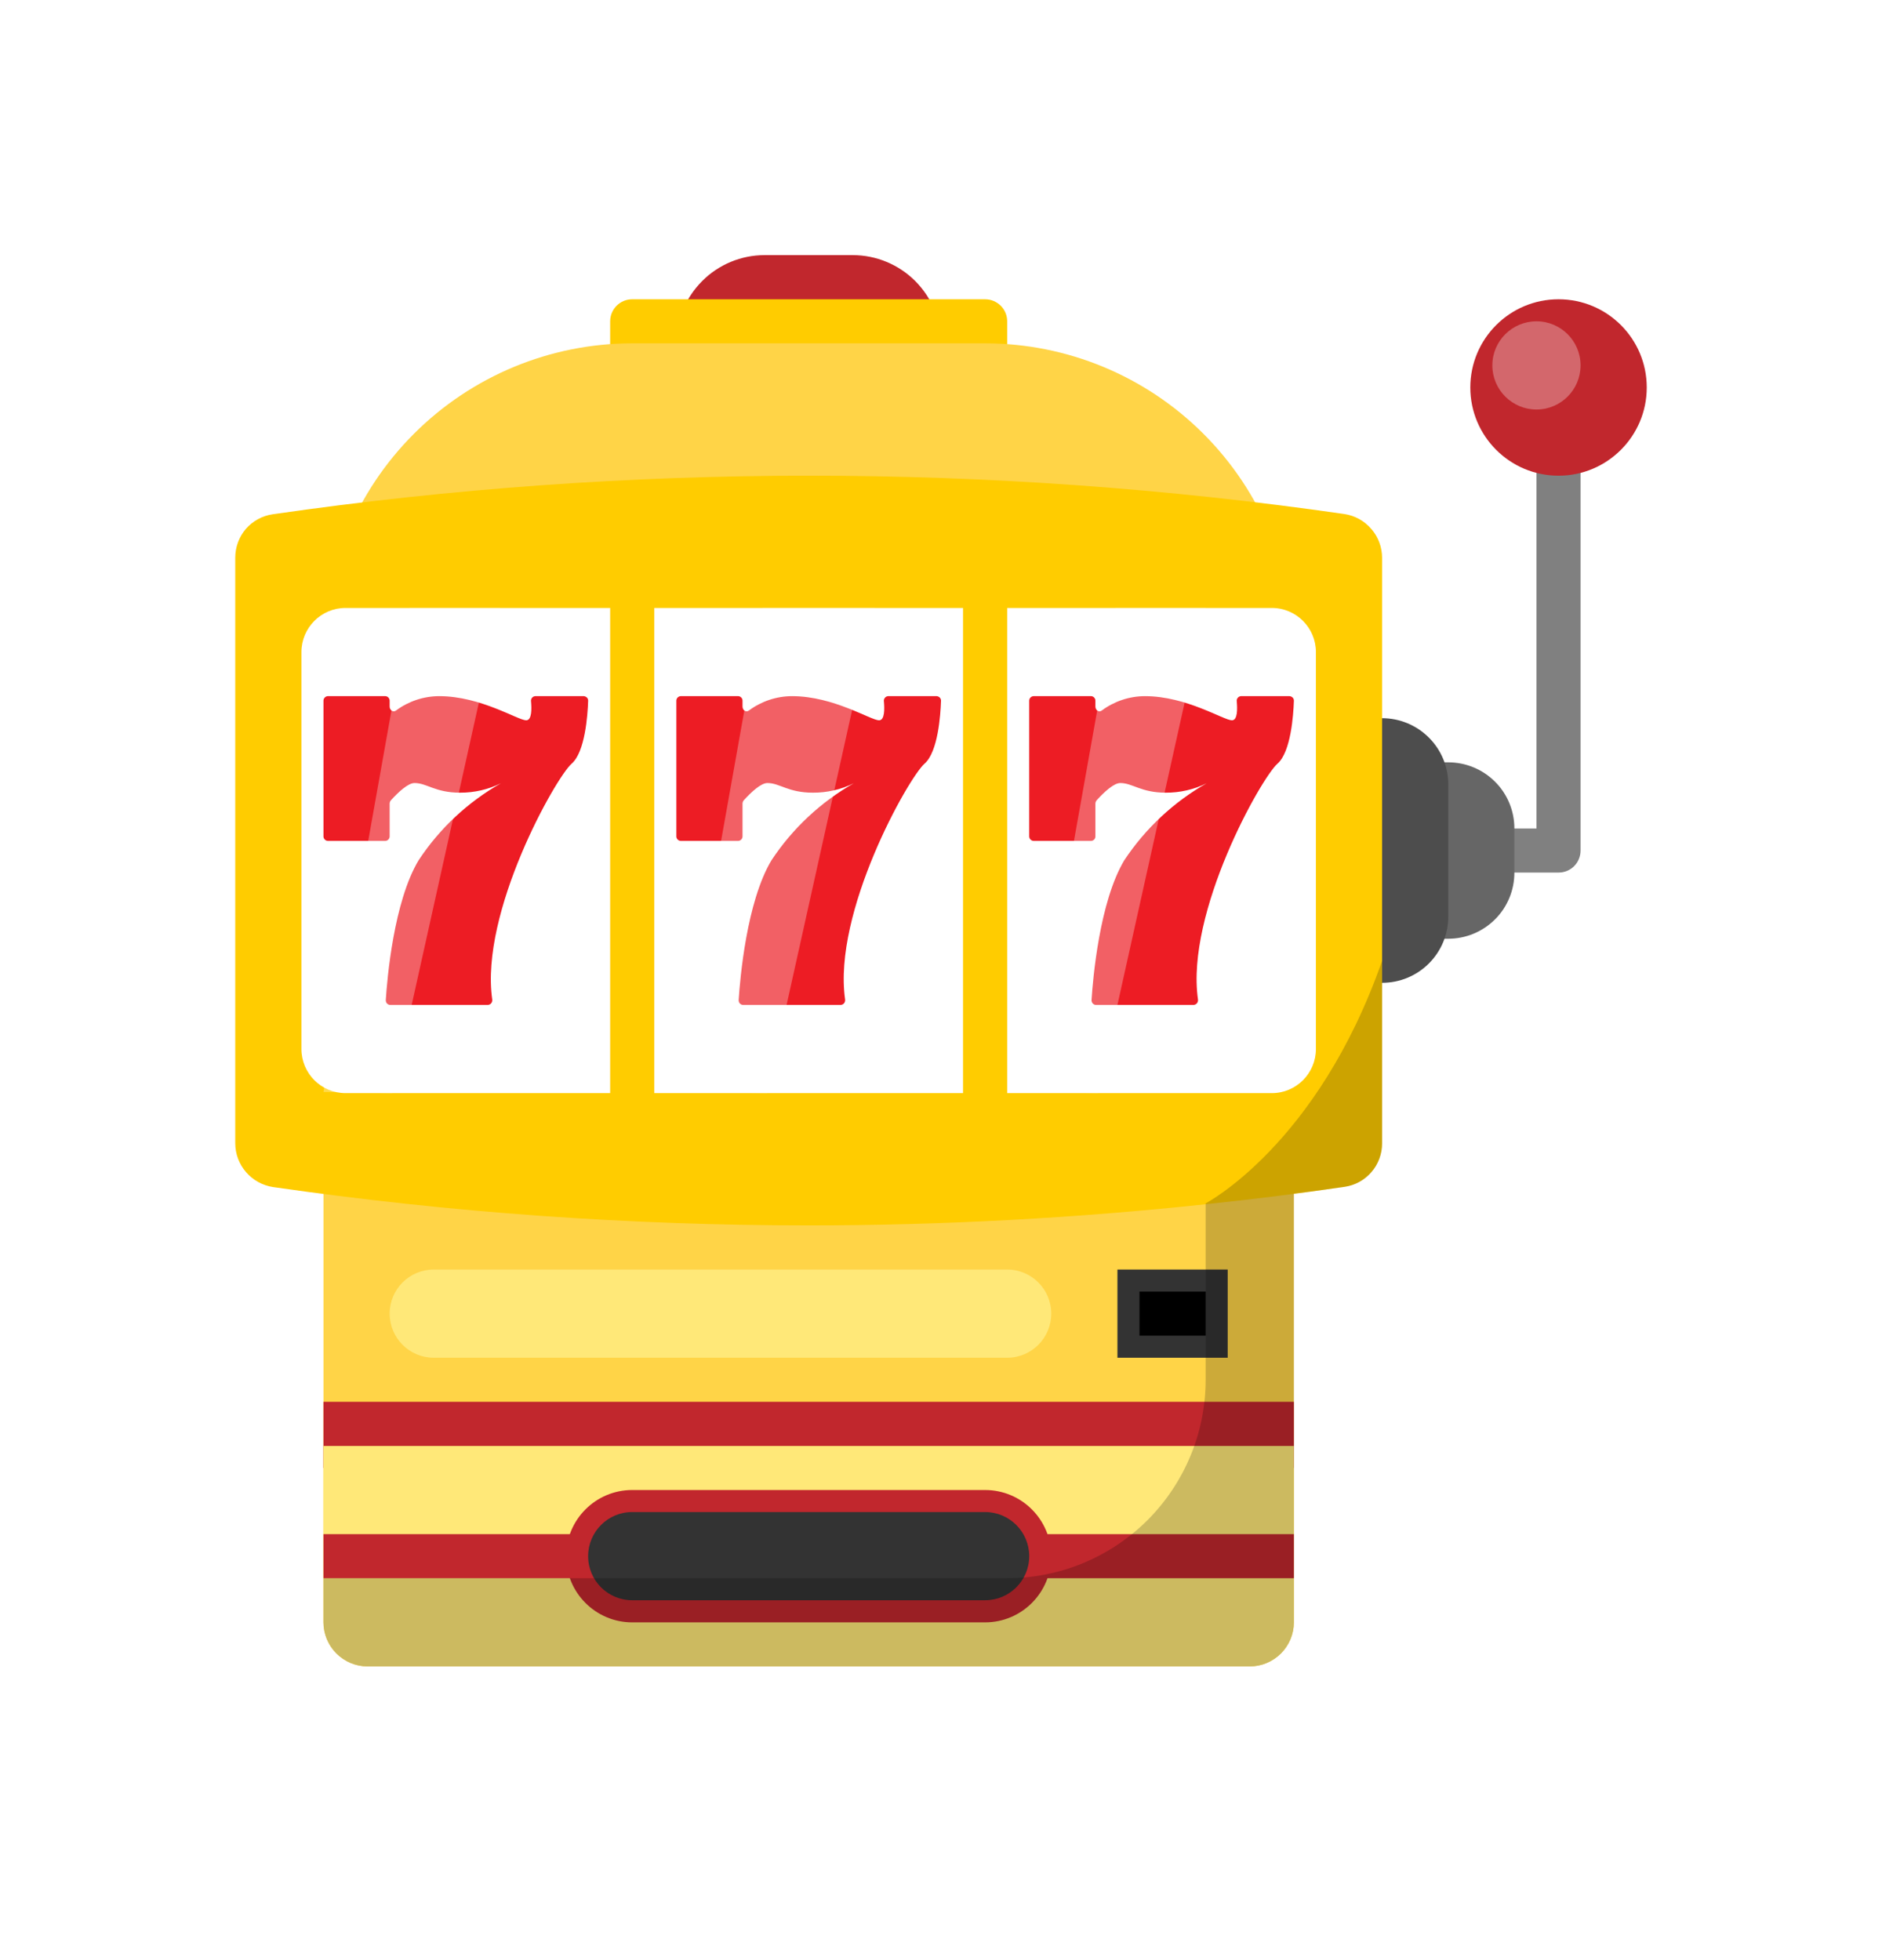 <svg width="24" height="25" viewBox="0 0 24 25" fill="none" xmlns="http://www.w3.org/2000/svg">
<g clip-path="url(#clip0_292_3754)">
<path d="M9.75 3.254H10.875C11.173 3.254 11.46 3.373 11.671 3.584C11.882 3.795 12 4.081 12 4.379H8.625C8.625 4.081 8.744 3.795 8.955 3.584C9.165 3.373 9.452 3.254 9.75 3.254Z" fill="#C1272D"/>
<path d="M12.562 3.817H8.062C7.907 3.817 7.781 3.943 7.781 4.098V4.66C7.781 4.816 7.907 4.942 8.062 4.942H12.562C12.718 4.942 12.844 4.816 12.844 4.66V4.098C12.844 3.943 12.718 3.817 12.562 3.817Z" fill="#FFCC00"/>
<path d="M16.5 8.317V20.692C16.5 20.841 16.44 20.983 16.335 21.089C16.229 21.194 16.087 21.254 15.938 21.254H4.688C4.538 21.254 4.396 21.194 4.29 21.089C4.185 20.983 4.125 20.841 4.125 20.692V8.317C4.125 7.272 4.54 6.271 5.278 5.533C6.017 4.794 7.018 4.379 8.062 4.379H12.562C13.607 4.379 14.608 4.794 15.347 5.533C16.085 6.271 16.5 7.272 16.5 8.317Z" fill="#FFD447"/>
<path d="M19.594 5.504V10.567H18.188V11.129H19.875C19.95 11.129 20.021 11.1 20.074 11.047C20.127 10.994 20.156 10.922 20.156 10.848V5.504H19.594Z" fill="#808080"/>
<path d="M17.625 9.723H18.469C18.692 9.723 18.907 9.812 19.065 9.97C19.224 10.128 19.312 10.343 19.312 10.567V11.129C19.312 11.353 19.224 11.568 19.065 11.726C18.907 11.884 18.692 11.973 18.469 11.973H17.625V9.723Z" fill="#666666"/>
<path d="M16.781 9.16H17.625C17.849 9.16 18.063 9.249 18.222 9.408C18.38 9.566 18.469 9.78 18.469 10.004V11.692C18.469 11.915 18.38 12.13 18.222 12.288C18.063 12.447 17.849 12.535 17.625 12.535H16.781V9.16Z" fill="#4D4D4D"/>
<path d="M19.875 6.067C20.496 6.067 21 5.563 21 4.942C21 4.32 20.496 3.817 19.875 3.817C19.254 3.817 18.75 4.32 18.75 4.942C18.75 5.563 19.254 6.067 19.875 6.067Z" fill="#C1272D"/>
<path d="M4.125 17.879H16.5V18.723H4.125V17.879Z" fill="#C1272D"/>
<path d="M4.125 18.442H16.5V20.692C16.5 20.841 16.441 20.984 16.335 21.089C16.23 21.195 16.087 21.254 15.938 21.254H4.688C4.538 21.254 4.395 21.195 4.29 21.089C4.184 20.984 4.125 20.841 4.125 20.692V18.442Z" fill="#FFE878"/>
<path d="M4.125 19.567H16.5V20.129H4.125V19.567Z" fill="#C1272D"/>
<path d="M12.562 19.004H8.062C7.597 19.004 7.219 19.382 7.219 19.848C7.219 20.314 7.597 20.692 8.062 20.692H12.562C13.028 20.692 13.406 20.314 13.406 19.848C13.406 19.382 13.028 19.004 12.562 19.004Z" fill="#C1272D"/>
<path d="M12.562 19.285H8.062C7.752 19.285 7.5 19.537 7.5 19.848C7.5 20.159 7.752 20.41 8.062 20.41H12.562C12.873 20.41 13.125 20.159 13.125 19.848C13.125 19.537 12.873 19.285 12.562 19.285Z" fill="#333333"/>
<path d="M12.844 16.192H5.531C5.221 16.192 4.969 16.444 4.969 16.754C4.969 17.065 5.221 17.317 5.531 17.317H12.844C13.154 17.317 13.406 17.065 13.406 16.754C13.406 16.444 13.154 16.192 12.844 16.192Z" fill="#FFE878"/>
<path d="M14.25 16.192H15.656V17.317H14.25V16.192Z" fill="#333333"/>
<path d="M14.531 16.473H15.375V17.035H14.531V16.473Z" fill="black"/>
<path d="M17.625 7.116V14.583C17.625 14.717 17.577 14.848 17.489 14.949C17.402 15.051 17.28 15.118 17.147 15.137C16.593 15.219 16.011 15.292 15.406 15.356C13.714 15.538 12.014 15.629 10.312 15.629C8.027 15.629 5.744 15.466 3.481 15.14C3.347 15.119 3.225 15.052 3.137 14.949C3.048 14.846 3 14.716 3 14.58V7.113C3 6.978 3.048 6.848 3.135 6.746C3.223 6.645 3.345 6.578 3.478 6.559C8.01 5.904 12.612 5.903 17.144 6.556C17.278 6.576 17.4 6.644 17.488 6.747C17.577 6.849 17.625 6.98 17.625 7.116Z" fill="#FFCC00"/>
<path d="M16.219 7.754H4.406C4.096 7.754 3.844 8.006 3.844 8.317V13.379C3.844 13.69 4.096 13.942 4.406 13.942H16.219C16.529 13.942 16.781 13.69 16.781 13.379V8.317C16.781 8.006 16.529 7.754 16.219 7.754Z" fill="white"/>
<path d="M11.324 8.879C11.316 8.88 11.308 8.882 11.301 8.886C11.294 8.89 11.288 8.895 11.283 8.902C11.278 8.908 11.275 8.915 11.273 8.923C11.271 8.931 11.27 8.939 11.272 8.947C11.28 9.038 11.284 9.187 11.21 9.187C11.105 9.187 10.63 8.879 10.102 8.879C9.903 8.879 9.709 8.944 9.549 9.063C9.514 9.089 9.469 9.059 9.469 9.011V8.941C9.47 8.925 9.465 8.911 9.455 8.899C9.446 8.888 9.432 8.88 9.416 8.879H8.678C8.663 8.88 8.649 8.888 8.639 8.899C8.629 8.911 8.624 8.926 8.625 8.941V10.663C8.624 10.678 8.629 10.693 8.639 10.705C8.649 10.716 8.663 10.724 8.678 10.725H9.416C9.432 10.724 9.446 10.716 9.455 10.705C9.465 10.693 9.47 10.678 9.469 10.663V10.251C9.469 10.234 9.475 10.218 9.486 10.206C9.585 10.097 9.706 9.987 9.786 9.987C9.944 9.987 10.05 10.11 10.366 10.11C10.547 10.111 10.726 10.07 10.888 9.99C10.466 10.23 10.107 10.566 9.839 10.971C9.52 11.501 9.437 12.488 9.42 12.751C9.419 12.759 9.42 12.767 9.422 12.774C9.424 12.782 9.427 12.789 9.432 12.795C9.437 12.801 9.443 12.806 9.45 12.81C9.457 12.814 9.465 12.816 9.473 12.817H10.724C10.732 12.816 10.74 12.813 10.748 12.809C10.755 12.805 10.761 12.8 10.766 12.793C10.771 12.787 10.774 12.779 10.776 12.771C10.778 12.763 10.778 12.755 10.777 12.747C10.618 11.636 11.584 9.921 11.79 9.74C11.962 9.591 11.994 9.117 12 8.943C12.001 8.936 12 8.928 11.998 8.92C11.996 8.913 11.992 8.906 11.987 8.9C11.982 8.894 11.976 8.889 11.969 8.886C11.963 8.882 11.955 8.88 11.947 8.879H11.324Z" fill="#ED1C24"/>
<path d="M6.824 8.879C6.816 8.88 6.808 8.882 6.801 8.886C6.794 8.89 6.788 8.895 6.783 8.902C6.778 8.908 6.775 8.915 6.773 8.923C6.771 8.931 6.77 8.939 6.772 8.947C6.78 9.038 6.784 9.187 6.71 9.187C6.605 9.187 6.13 8.879 5.602 8.879C5.403 8.879 5.209 8.944 5.049 9.063C5.014 9.089 4.969 9.059 4.969 9.011V8.941C4.97 8.925 4.965 8.911 4.955 8.899C4.946 8.888 4.932 8.88 4.916 8.879H4.178C4.163 8.88 4.149 8.888 4.139 8.899C4.129 8.911 4.124 8.926 4.125 8.941V10.663C4.124 10.678 4.129 10.693 4.139 10.705C4.149 10.716 4.163 10.724 4.178 10.725H4.916C4.932 10.724 4.946 10.716 4.955 10.705C4.965 10.693 4.97 10.678 4.969 10.663V10.251C4.969 10.234 4.975 10.218 4.986 10.206C5.085 10.097 5.206 9.987 5.286 9.987C5.444 9.987 5.55 10.11 5.866 10.11C6.047 10.111 6.226 10.07 6.388 9.99C5.966 10.23 5.606 10.566 5.339 10.971C5.02 11.501 4.937 12.488 4.92 12.751C4.919 12.759 4.92 12.767 4.922 12.774C4.924 12.782 4.927 12.789 4.932 12.795C4.937 12.801 4.943 12.806 4.95 12.81C4.957 12.814 4.965 12.816 4.973 12.817H6.224C6.232 12.816 6.24 12.813 6.248 12.809C6.255 12.805 6.261 12.8 6.266 12.793C6.271 12.787 6.274 12.779 6.276 12.771C6.278 12.763 6.278 12.755 6.277 12.747C6.119 11.636 7.084 9.921 7.29 9.74C7.462 9.591 7.494 9.117 7.5 8.943C7.501 8.936 7.5 8.928 7.498 8.92C7.496 8.913 7.492 8.906 7.487 8.9C7.482 8.894 7.476 8.889 7.469 8.886C7.463 8.882 7.455 8.88 7.447 8.879H6.824Z" fill="#ED1C24"/>
<path d="M15.824 8.879C15.816 8.88 15.808 8.882 15.801 8.886C15.794 8.89 15.788 8.895 15.783 8.902C15.778 8.908 15.775 8.915 15.773 8.923C15.771 8.931 15.77 8.939 15.772 8.947C15.78 9.038 15.784 9.187 15.71 9.187C15.605 9.187 15.13 8.879 14.602 8.879C14.403 8.879 14.209 8.944 14.049 9.063C14.014 9.089 13.969 9.059 13.969 9.011V8.941C13.97 8.925 13.965 8.911 13.955 8.899C13.946 8.888 13.932 8.88 13.916 8.879H13.178C13.163 8.88 13.149 8.888 13.139 8.899C13.129 8.911 13.124 8.926 13.125 8.941V10.663C13.124 10.678 13.129 10.693 13.139 10.705C13.149 10.716 13.163 10.724 13.178 10.725H13.916C13.932 10.724 13.946 10.716 13.956 10.705C13.965 10.693 13.97 10.678 13.969 10.663V10.251C13.969 10.234 13.975 10.218 13.986 10.206C14.085 10.097 14.206 9.987 14.286 9.987C14.444 9.987 14.55 10.11 14.866 10.11C15.047 10.111 15.226 10.07 15.388 9.99C14.966 10.23 14.607 10.566 14.338 10.971C14.02 11.501 13.937 12.488 13.92 12.751C13.919 12.759 13.92 12.767 13.922 12.774C13.924 12.782 13.928 12.789 13.932 12.795C13.937 12.801 13.944 12.806 13.95 12.81C13.957 12.814 13.965 12.816 13.973 12.817H15.224C15.232 12.816 15.24 12.813 15.248 12.809C15.255 12.805 15.261 12.8 15.266 12.793C15.271 12.787 15.274 12.779 15.276 12.771C15.278 12.763 15.278 12.755 15.277 12.747C15.118 11.636 16.084 9.921 16.291 9.74C16.462 9.591 16.494 9.117 16.5 8.943C16.501 8.936 16.5 8.928 16.498 8.92C16.496 8.913 16.492 8.906 16.487 8.9C16.482 8.894 16.476 8.889 16.469 8.886C16.463 8.882 16.455 8.88 16.447 8.879H15.824Z" fill="#ED1C24"/>
<path d="M7.781 7.192H8.344V14.504H7.781V7.192Z" fill="#FFCC00"/>
<path d="M12.281 7.473H12.844V14.785H12.281V7.473Z" fill="#FFCC00"/>
<path opacity="0.2" d="M15.375 15.348V17.598C15.375 18.269 15.108 18.913 14.634 19.388C14.159 19.862 13.515 20.129 12.844 20.129H4.125V20.692C4.125 20.841 4.185 20.983 4.29 21.089C4.396 21.194 4.538 21.254 4.688 21.254H15.938C16.087 21.254 16.229 21.194 16.335 21.089C16.44 20.983 16.5 20.841 16.5 20.692V15.225C16.718 15.197 16.936 15.168 17.147 15.137C17.28 15.118 17.402 15.051 17.489 14.949C17.577 14.848 17.625 14.717 17.625 14.583V12.254C16.804 14.603 15.375 15.348 15.375 15.348Z" fill="black"/>
<path opacity="0.3" d="M19.594 5.223C19.904 5.223 20.156 4.971 20.156 4.66C20.156 4.35 19.904 4.098 19.594 4.098C19.283 4.098 19.031 4.35 19.031 4.66C19.031 4.971 19.283 5.223 19.594 5.223Z" fill="white"/>
<path opacity="0.3" d="M9.725 7.754H11.156L9.781 13.942L8.625 13.927L9.725 7.754Z" fill="white"/>
<path opacity="0.3" d="M5.225 7.754H6.375L5 13.942L4.125 13.927L5.225 7.754Z" fill="white"/>
<path opacity="0.3" d="M14.225 7.754H15.375L14 13.942L13.125 13.927L14.225 7.754Z" fill="white"/>
</g>
<defs>
<clipPath id="clip0_292_3754">
<rect width="18" height="18" fill="white" transform="translate(3 3.254)"/>
</clipPath>
</defs>
</svg>
